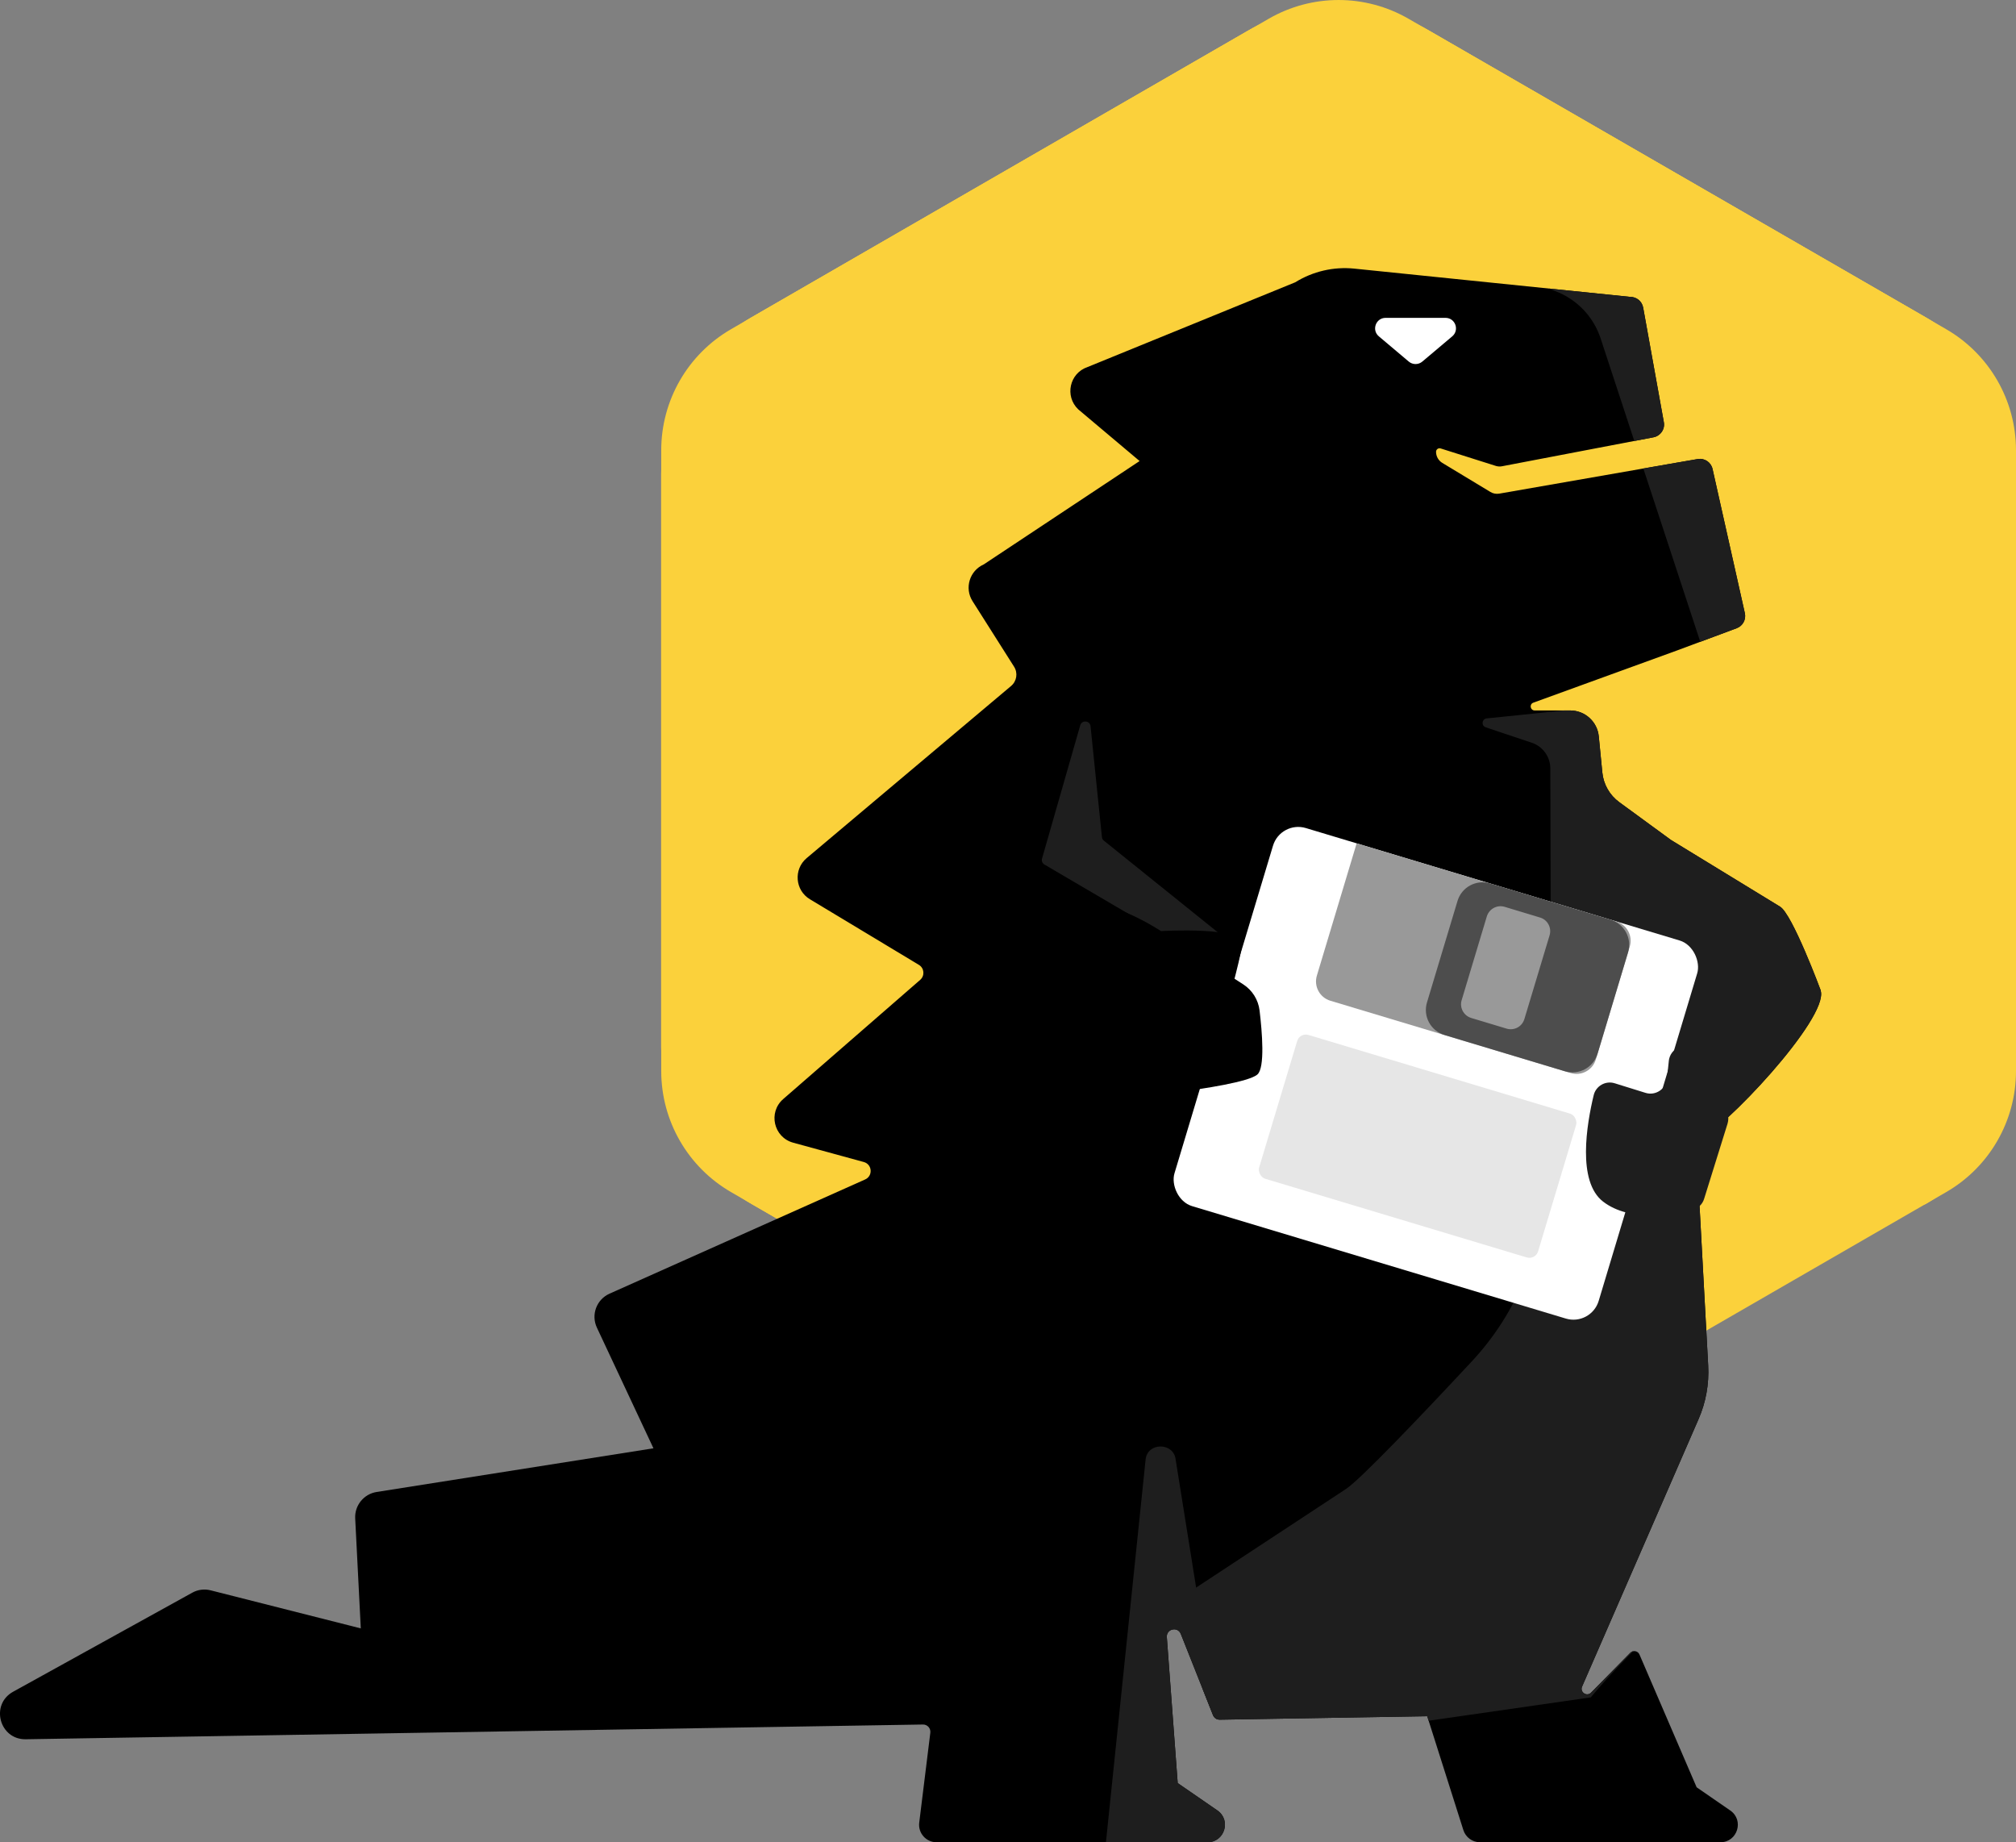 <?xml version="1.0" encoding="UTF-8"?> <svg xmlns="http://www.w3.org/2000/svg" xmlns:xlink="http://www.w3.org/1999/xlink" id="_Слой_2" data-name="Слой 2" viewBox="0 0 443 404.76"><rect x="0" y="0" width="443" height="404.76" fill="#808080" stroke="none"/><defs><style> .cls-1 { fill: #4d4d4d; } .cls-2 { fill: #fff; } .cls-3 { fill: #1e1e1e; } .cls-4 { fill: #004a27; } .cls-5 { fill: #999; } .cls-6 { clip-path: url(#clippath); } .cls-7 { fill: #fbd13b; } .cls-8 { fill: #e6e6e6; } </style><clipPath id="clippath"><path d="M400.11,217.66s-6.28-16.93-8.99-18.47l-23.95-14.64-11.35-8.3c-2.11-1.54-3.46-3.91-3.72-6.51l-.78-7.95c-.32-3.23-3.03-5.69-6.28-5.69h-7.8c-.99,0-1.23-1.38-.3-1.71,9.53-3.46,30.24-10.98,31.49-11.44l13.2-4.92c1.34-.5,2.1-1.91,1.79-3.3l-.34-1.52-6.76-30.17c-.33-1.48-1.77-2.44-3.27-2.18l-4.91.85-38.69,6.75c-.68.11-1.37-.01-1.95-.37l-10.56-6.38c-.9-.54-1.38-1.49-1.38-2.44h0c0-.53.51-.9,1.01-.74l11.85,3.75c.12.05.25.09.38.12h0c.4.1.82.13,1.23.05l33.32-6.37c.55-.1,1.04-.37,1.41-.73.69-.63,1.04-1.59.86-2.57l-4.55-25.21c-.25-1.36-1.43-2.34-2.81-2.34l-60.67-6.21c-4.54-.46-9.1.6-12.98,3.01l-45.64,18.62h0c-3.95,1.34-5.06,6.4-2.04,9.29l13.49,11.36-34.26,22.72c-3.11,1.38-4.27,5.21-2.45,8.07l9.12,14.39c.88,1.38.6,3.2-.66,4.25l-44.92,37.82c-2.91,2.46-2.55,7.07.72,9.03l23.95,14.42c1.19.71,1.33,2.38.29,3.29l-30.11,26.2c-3.35,2.92-2.1,8.4,2.19,9.58l15.53,4.25c1.85.51,2.04,3.05.29,3.83l-56.18,25.1c-2.85,1.28-4.09,4.63-2.77,7.45l12.43,26.52-60.84,9.6c-2.81.45-4.84,2.95-4.7,5.79l1.23,24.18-32.98-8.36c-1.38-.35-2.82-.17-4.06.52l-39.36,21.76c-5.08,2.81-3.01,10.54,2.79,10.44l197.16-3.24c.96-.01,1.72.84,1.6,1.8l-2.44,19.77c-.28,2.28,1.5,4.3,3.81,4.3h59.53c3.77,0,5.27-4.86,2.18-6.99l-4.1-2.83-4.62-3.18-2.39-32.06c-.14-1.82,2.39-2.41,3.07-.71l7.08,17.84c.25.61.85,1.02,1.5,1l45.57-.76,7.94,25.01c.5,1.59,1.98,2.68,3.65,2.68h52.83c3.76,0,5.27-4.85,2.17-6.98l-7.39-5.1-12.57-29.19c-.35-.79-1.38-.98-1.99-.37l-8.63,8.76c-.95.97-2.52-.1-1.98-1.33l16.87-38.72,8.71-20.01c1.63-3.71,2.35-7.76,2.13-11.81l-2.66-49.21h0c5.86-2.3,29.17-27.11,27.39-33.14Z"></path></clipPath></defs><g id="_Слой_1-2" data-name="Слой 1"><g><path class="cls-7" d="M443,230.05v-125.85c0-14.24-7.6-27.4-19.93-34.52L314.08,6.76c-12.33-7.12-27.53-7.12-39.87,0l-108.99,62.92c-12.33,7.12-19.93,20.28-19.93,34.52v125.85c0,14.24,7.6,27.4,19.93,34.52l108.99,62.92c12.33,7.12,27.53-27.2,39.87-34.32l108.99-28.6c12.33-7.12,19.93-20.28,19.93-34.52Z"></path><path class="cls-7" d="M443,235.33V98.93c0-10.98-5.86-21.12-15.36-26.61L309.51,4.12c-9.51-5.49-21.22-5.49-30.72,0l-118.13,68.2c-9.51,5.49-15.36,15.63-15.36,26.61v136.4c0,10.98,5.86,21.12,15.36,26.61l118.13,68.2c9.51,5.49,21.22,5.49,30.72,0l118.13-68.2c9.51-5.49,15.36-15.63,15.36-26.61Z"></path><path class="cls-7" d="M443,230.05v-125.85c0-14.24-7.6-27.4-19.93-34.52L314.08,6.76c-12.33-7.12-27.53-7.12-39.87,0l-108.99,62.92c-12.33,7.12-19.93,20.28-19.93,34.52v125.85c0,14.24,7.6,27.4,19.93,34.52l108.99,62.92c12.33,7.12,27.53-32.88,39.87-40l108.99-22.92c12.33-7.12,19.93-20.28,19.93-34.52Z"></path><polygon class="cls-4" points="366.84 184.35 366.84 184.35 366.78 184.02 366.84 184.35"></polygon><polygon points="309.15 253.17 242.43 249.63 236.4 218.82 300.99 224.26 309.15 253.17"></polygon><g><path d="M400.11,217.66s-6.28-16.93-8.99-18.47l-23.95-14.64-11.35-8.3c-2.11-1.54-3.46-3.91-3.72-6.51l-.78-7.95c-.32-3.23-3.03-5.69-6.28-5.69h-7.8c-.99,0-1.23-1.38-.3-1.71,9.53-3.46,30.24-10.98,31.49-11.44l13.2-4.92c1.34-.5,2.1-1.91,1.79-3.3l-.34-1.52-6.76-30.17c-.33-1.48-1.77-2.44-3.27-2.18l-4.91.85-38.69,6.75c-.68.11-1.37-.01-1.95-.37l-10.56-6.38c-.9-.54-1.38-1.49-1.38-2.44h0c0-.53.51-.9,1.01-.74l11.85,3.75c.12.05.25.09.38.12h0c.4.1.82.13,1.23.05l33.32-6.37c.55-.1,1.04-.37,1.41-.73.69-.63,1.04-1.59.86-2.57l-4.55-25.21c-.25-1.36-1.43-2.34-2.81-2.34l-60.67-6.21c-4.54-.46-9.1.6-12.98,3.01l-45.64,18.62h0c-3.95,1.34-5.06,6.4-2.04,9.29l13.49,11.36-34.26,22.72c-3.11,1.38-4.27,5.21-2.45,8.07l9.12,14.39c.88,1.38.6,3.2-.66,4.25l-44.92,37.82c-2.91,2.46-2.55,7.07.72,9.03l23.95,14.42c1.19.71,1.33,2.38.29,3.29l-30.11,26.2c-3.35,2.92-2.1,8.4,2.19,9.58l15.53,4.25c1.85.51,2.04,3.05.29,3.83l-56.18,25.1c-2.85,1.28-4.09,4.63-2.77,7.45l12.43,26.52-60.84,9.6c-2.81.45-4.84,2.95-4.7,5.79l1.23,24.18-32.98-8.36c-1.38-.35-2.82-.17-4.06.52l-39.36,21.76c-5.08,2.81-3.01,10.54,2.79,10.44l197.16-3.24c.96-.01,1.72.84,1.6,1.8l-2.44,19.77c-.28,2.28,1.5,4.3,3.81,4.3h59.53c3.77,0,5.27-4.86,2.18-6.99l-4.1-2.83-4.62-3.18-2.39-32.06c-.14-1.82,2.39-2.41,3.07-.71l7.08,17.84c.25.61.85,1.02,1.5,1l45.57-.76,7.94,25.01c.5,1.59,1.98,2.68,3.65,2.68h52.83c3.76,0,5.27-4.85,2.17-6.98l-7.39-5.1-12.57-29.19c-.35-.79-1.38-.98-1.99-.37l-8.63,8.76c-.95.97-2.52-.1-1.98-1.33l16.87-38.72,8.71-20.01c1.63-3.71,2.35-7.76,2.13-11.81l-2.66-49.21h0c5.86-2.3,29.17-27.11,27.39-33.14Z"></path><g class="cls-6"><path class="cls-3" d="M341.69,63.94h0c4.75,1.76,8.45,5.59,10.03,10.41l22.1,67.28c2.57,7.82,10.48,12.59,18.59,11.2,14.8-2.53,35.99-6.4,36.5-7.94.79-2.37-9.5-64.89-11.08-73.59-1.58-8.7-32.44-53.02-38.77-55.39-3.27-1.23-22.11,8.32-39.55,17.84-12.54,6.84-11.21,25.25,2.18,30.2Z"></path><g><path class="cls-3" d="M419.2,352.83l6.45,36.54c-.64-16.63-2.98-28.43-6.45-36.54Z"></path><path class="cls-3" d="M422.25,284.76l17.26-54.45c.27-.84.06-1.76-12.43-8.21l-49.58-53.9c11.83,5.73,11.77,5.67,11.7,5.61l-22.09-19.32c-.52-.45-1.19-.67-1.88-.6l-38.54,3.96c-1.07.11-1.25,1.61-.22,1.95,2.66.9,6.27,2.12,10.09,3.38,2.45.81,4.1,3.09,4.11,5.67l.18,67.63c-.19-.52-.97,12.09-1.42,24.11-.55,14.38-6.24,28.08-16.06,38.59-11.12,11.92-24.42,25.88-27.59,27.97l-38.06,25.04c-9.62,5.56,1.63-.23,1.64.41l7.92,29.73c.03,1.49,1.35,2.61,2.82,2.4l43.44-6.59,36.02-5.19s51.01-62.32,69.55-19.06l-9.39-53.2c.57-.8.62-1.86.11-2.7l-9.87-16.56,19.31,4.97c1.27.33,2.57-.4,2.97-1.64Z"></path></g><path class="cls-3" d="M272.28,407.9l-13.97-87.41c-.58-3.6-6.18-3.57-6.57.18l-11.85,114.31c-.18,1.74,1.02,3.32,2.75,3.61l32.38,5.4c1.49.25,2.96-.54,3.57-1.92l7.54-16.97c.55-1.24.29-2.69-.66-3.66l-13.2-13.54"></path></g></g><path class="cls-2" d="M304.48,69.84h13.16c2.14,0,3.12,2.67,1.48,4.06l-6.58,5.55c-.86.72-2.11.72-2.97,0l-6.58-5.55c-1.64-1.38-.66-4.06,1.48-4.06Z"></path><path class="cls-3" d="M278.31,213.46l-35.74-28.75c-.24-.19-.39-.48-.43-.78l-2.5-24.36c-.13-1.27-1.91-1.43-2.27-.2l-8.39,29.27c-.15.51.07,1.05.53,1.32l44.75,26.25c.28.16.62.2.93.11l2.73-.85c.89-.28,1.1-1.43.38-2.01Z"></path><g><rect class="cls-2" x="266.84" y="192.45" width="97.34" height="86.75" rx="5.79" ry="5.79" transform="translate(81.3 -80.88) rotate(16.74)"></rect><path class="cls-5" d="M291.75,193.78h59.58c2.45,0,4.43,1.99,4.43,4.43v25.92c0,2.45-1.99,4.43-4.43,4.43h-55.15c-2.45,0-4.43-1.99-4.43-4.43v-30.35h0Z" transform="translate(74.54 -84.3) rotate(16.74)"></path><path class="cls-1" d="M353.91,202.08l-26.48-7.97c-3.04-.92-6.24.8-7.15,3.84l-6.71,22.3c-.92,3.04.8,6.24,3.84,7.16l26.48,7.97c3.04.91,6.25-.82,7.16-3.85l6.71-22.3c.91-3.04-.82-6.24-3.85-7.15ZM340.51,205.51l-5.54,18.4c-.49,1.66-2.24,2.6-3.91,2.1l-7.77-2.34c-1.66-.51-2.61-2.26-2.1-3.92l5.53-18.4c.51-1.66,2.26-2.6,3.92-2.1l7.77,2.35c1.66.49,2.6,2.24,2.1,3.91Z"></path><rect class="cls-8" x="279.51" y="235.35" width="64.01" height="33" rx="2" ry="2" transform="translate(85.74 -79.06) rotate(16.74)"></rect></g><path d="M255.12,204.58l18.08,11.71c1.99,1.29,3.3,3.39,3.58,5.73.57,4.76,1.21,12.53-.46,14.05-1.82,1.65-12.14,3.19-17.3,3.86-1.88.25-3.78-.18-5.37-1.21l-35.24-22.83c-4.78-3.1-4.86-10.05-.17-13.27,7.39-5.07,19.79-8.88,36.88,1.95Z"></path><path d="M255.12,204.58s18.44-1.11,17.86,2.9-3.77,15.18-3.77,15.18l-14.09-18.08Z"></path><path class="cls-3" d="M366.71,233.12l-.41,3.9c-.24,2.29-2.52,3.79-4.72,3.1l-6.75-2.1c-2.01-.63-4.14.57-4.63,2.62-1.53,6.35-3.68,18.96,2.07,23.38,6,4.61,15.54,2.88,19.64,1.83,1.22-.31,2.19-1.24,2.56-2.45l5.15-16.53c.21-.69.22-1.42.02-2.1-1.12-3.83-5.25-16.49-10.62-14.66-1.3.44-2.18,1.66-2.32,3.03Z"></path></g></g></svg> 